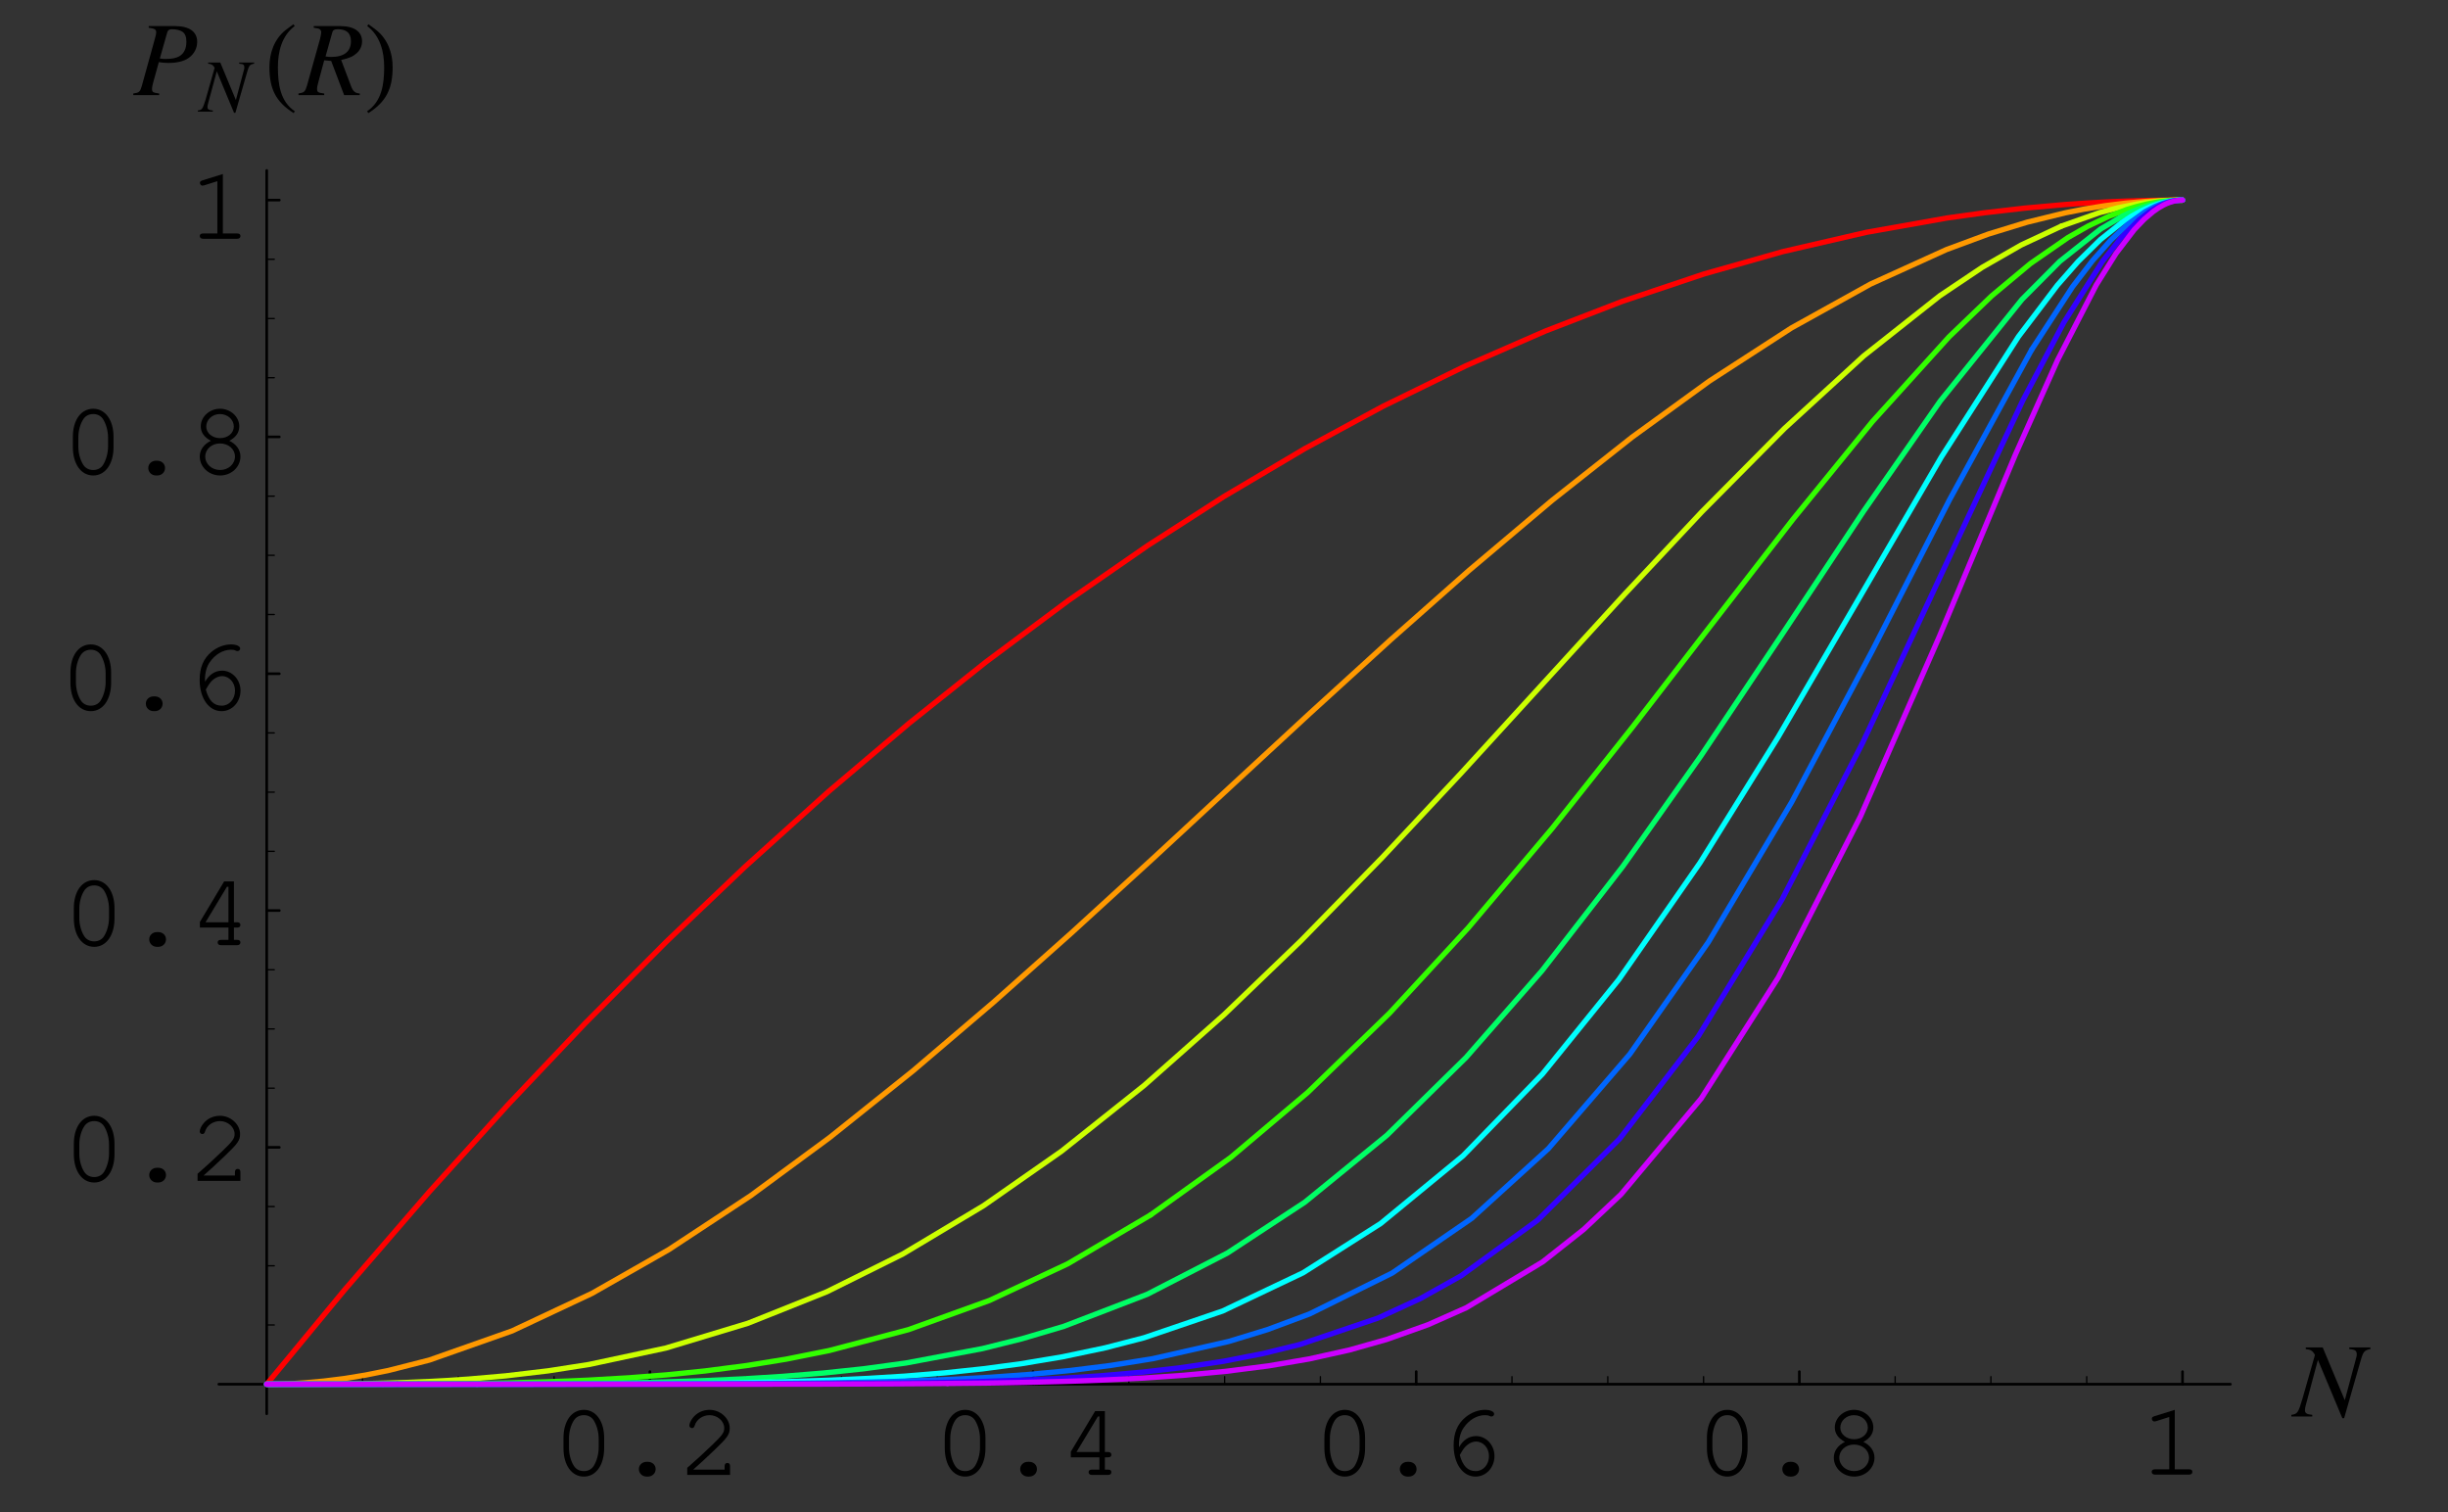 <?xml version="1.0" encoding="UTF-8"?>
<svg xmlns="http://www.w3.org/2000/svg" xmlns:xlink="http://www.w3.org/1999/xlink" width="230.38" height="142.31" viewBox="0 0 230.38 142.31">
<rect x="0" y="0" width="230.38" height="142.31" fill="#333333" stroke="none"/>
<defs>
<g>
<g id="glyph-0-0">
</g>
<g id="glyph-0-1">
<path d="M 4.906 -3.484 C 4.906 -5.062 4.125 -6.125 3 -6.125 C 1.844 -6.125 1.078 -5.062 1.078 -3.484 L 1.078 -2.516 C 1.078 -0.922 1.844 0.156 3 0.156 C 4.125 0.156 4.906 -0.922 4.906 -2.516 Z M 1.594 -3.422 C 1.594 -4.047 1.766 -4.688 2.062 -5.141 C 2.266 -5.453 2.594 -5.625 3 -5.625 C 3.391 -5.625 3.719 -5.453 3.922 -5.141 C 4.203 -4.688 4.391 -4.047 4.391 -3.422 L 4.391 -2.562 C 4.391 -1.953 4.203 -1.297 3.922 -0.844 C 3.719 -0.531 3.391 -0.359 3 -0.359 C 2.594 -0.359 2.266 -0.531 2.062 -0.844 C 1.766 -1.297 1.594 -1.953 1.594 -2.562 Z M 1.594 -3.422 "/>
</g>
<g id="glyph-0-2">
<path d="M 2.938 -1.234 C 2.516 -1.234 2.203 -0.938 2.203 -0.547 C 2.203 -0.156 2.516 0.156 2.938 0.156 L 3.047 0.156 C 3.469 0.156 3.781 -0.156 3.781 -0.547 C 3.781 -0.938 3.469 -1.234 3.047 -1.234 Z M 2.938 -1.234 "/>
</g>
<g id="glyph-0-3">
<path d="M 1.344 -0.5 C 1.875 -0.969 2.5 -1.531 3.328 -2.328 C 4.578 -3.516 4.781 -3.812 4.781 -4.406 C 4.781 -5.328 3.891 -6.125 2.891 -6.125 C 2.266 -6.125 1.688 -5.859 1.312 -5.375 C 1.109 -5.125 0.984 -4.828 0.984 -4.641 C 0.984 -4.516 1.094 -4.406 1.234 -4.406 C 1.359 -4.406 1.438 -4.484 1.484 -4.641 C 1.656 -5.219 2.234 -5.625 2.891 -5.625 C 3.625 -5.625 4.266 -5.062 4.266 -4.406 C 4.266 -3.984 4.078 -3.734 3.156 -2.844 C 2.328 -2.047 1.578 -1.359 0.875 -0.75 L 0.781 -0.672 L 0.781 0 L 4.812 0 L 4.812 -0.812 C 4.812 -1.016 4.734 -1.125 4.562 -1.125 C 4.391 -1.125 4.297 -1.016 4.297 -0.812 L 4.297 -0.5 Z M 1.344 -0.5 "/>
</g>
<g id="glyph-0-4">
<path d="M 3.688 -1.656 L 3.688 -0.5 L 2.984 -0.5 C 2.781 -0.5 2.672 -0.422 2.672 -0.266 C 2.672 -0.094 2.781 0 2.984 0 L 4.5 0 C 4.703 0 4.812 -0.094 4.812 -0.266 C 4.812 -0.422 4.703 -0.5 4.5 -0.5 L 4.203 -0.5 L 4.203 -1.656 L 4.5 -1.656 C 4.703 -1.656 4.812 -1.734 4.812 -1.906 C 4.812 -2.062 4.703 -2.156 4.5 -2.156 L 4.203 -2.156 L 4.203 -6 L 3.281 -6 L 1 -2.188 L 1 -1.656 Z M 3.688 -2.156 L 1.531 -2.156 L 3.547 -5.5 L 3.688 -5.5 Z M 3.688 -2.156 "/>
</g>
<g id="glyph-0-5">
<path d="M 1.812 -2.609 C 1.797 -2.703 1.797 -2.797 1.797 -2.844 C 1.797 -3.438 1.953 -4.047 2.25 -4.453 C 2.734 -5.172 3.5 -5.625 4.234 -5.625 C 4.422 -5.625 4.562 -5.609 4.672 -5.547 C 4.766 -5.5 4.812 -5.5 4.859 -5.5 C 5 -5.5 5.109 -5.609 5.109 -5.734 C 5.109 -5.969 4.734 -6.125 4.25 -6.125 C 3.609 -6.125 2.953 -5.875 2.406 -5.422 C 1.656 -4.797 1.297 -3.953 1.297 -2.781 C 1.297 -1.062 2.156 0.156 3.359 0.156 C 4.359 0.156 5.141 -0.703 5.141 -1.781 C 5.141 -2.812 4.359 -3.656 3.406 -3.656 C 2.75 -3.656 2.172 -3.281 1.812 -2.609 Z M 1.875 -1.875 C 2.109 -2.281 2.219 -2.453 2.359 -2.609 C 2.672 -2.953 3.062 -3.141 3.406 -3.141 C 4.078 -3.141 4.625 -2.531 4.625 -1.781 C 4.625 -0.969 4.078 -0.359 3.375 -0.359 C 2.625 -0.359 2.156 -0.844 1.875 -1.875 Z M 1.875 -1.875 "/>
</g>
<g id="glyph-0-6">
<path d="M 3.859 -3.109 C 4.484 -3.438 4.797 -3.891 4.797 -4.469 C 4.797 -5.375 3.969 -6.125 2.984 -6.125 C 2 -6.125 1.172 -5.375 1.172 -4.469 C 1.172 -3.891 1.5 -3.438 2.125 -3.109 C 1.453 -2.781 1.078 -2.25 1.078 -1.625 C 1.078 -0.641 1.938 0.156 3 0.156 C 4.047 0.156 4.906 -0.641 4.906 -1.625 C 4.906 -2.25 4.516 -2.797 3.859 -3.109 Z M 2.969 -5.625 C 3.703 -5.625 4.281 -5.109 4.281 -4.453 C 4.281 -3.828 3.719 -3.359 2.984 -3.359 C 2.266 -3.359 1.688 -3.828 1.688 -4.453 C 1.688 -5.094 2.266 -5.625 2.969 -5.625 Z M 2.969 -2.859 C 3.781 -2.859 4.391 -2.328 4.391 -1.625 C 4.391 -0.922 3.766 -0.359 3 -0.359 C 2.203 -0.359 1.594 -0.922 1.594 -1.625 C 1.594 -2.312 2.203 -2.859 2.969 -2.859 Z M 2.969 -2.859 "/>
</g>
<g id="glyph-0-7">
<path d="M 3.25 -6.094 L 1.344 -5.5 C 1.156 -5.438 1.094 -5.391 1.094 -5.25 C 1.094 -5.109 1.219 -5 1.328 -5 C 1.359 -5 1.453 -5.016 1.5 -5.031 L 2.734 -5.422 L 2.734 -0.5 L 1.406 -0.5 C 1.188 -0.5 1.078 -0.422 1.078 -0.266 C 1.078 -0.094 1.188 0 1.406 0 L 4.594 0 C 4.797 0 4.906 -0.094 4.906 -0.266 C 4.906 -0.422 4.797 -0.5 4.594 -0.5 L 3.25 -0.5 Z M 3.25 -6.094 "/>
</g>
<g id="glyph-1-0">
</g>
<g id="glyph-1-1">
<path d="M 7.234 -6.5 L 5.25 -6.5 L 5.25 -6.344 C 5.828 -6.297 5.953 -6.188 5.953 -5.828 C 5.953 -5.719 5.938 -5.609 5.859 -5.391 C 5.859 -5.359 5.844 -5.328 5.844 -5.312 L 4.828 -1.531 L 2.75 -6.5 L 1.156 -6.5 L 1.156 -6.344 C 1.625 -6.297 1.828 -6.172 2.016 -5.781 L 0.828 -1.625 C 0.453 -0.359 0.375 -0.234 -0.203 -0.156 L -0.203 0 L 1.766 0 L 1.766 -0.156 C 1.25 -0.203 1.078 -0.312 1.078 -0.594 C 1.078 -0.719 1.109 -0.922 1.172 -1.125 L 2.297 -5.328 L 4.594 0.156 L 4.766 0.156 L 6.203 -4.859 C 6.562 -6.156 6.609 -6.203 7.234 -6.344 Z M 7.234 -6.5 "/>
</g>
<g id="glyph-1-2">
<path d="M 1.453 -6.344 C 2.016 -6.266 2.156 -6.188 2.156 -5.922 C 2.156 -5.766 2.125 -5.594 1.984 -5.125 L 0.812 -0.891 C 0.641 -0.297 0.562 -0.234 0 -0.156 L 0 0 L 2.438 0 L 2.438 -0.156 C 1.812 -0.25 1.766 -0.281 1.766 -0.625 C 1.766 -0.734 1.781 -0.812 1.875 -1.188 L 2.406 -3.109 C 2.672 -3.062 2.906 -3.031 3.328 -3.031 C 4.141 -3.031 4.812 -3.203 5.234 -3.516 C 5.734 -3.875 6.016 -4.422 6.016 -5.016 C 6.016 -5.969 5.281 -6.5 3.922 -6.5 L 1.453 -6.5 Z M 3.203 -5.922 C 3.266 -6.125 3.391 -6.203 3.656 -6.203 C 4.047 -6.203 4.422 -6.109 4.625 -5.969 C 4.891 -5.781 5 -5.484 5 -5.016 C 5 -4.375 4.766 -3.906 4.328 -3.656 C 4.016 -3.484 3.641 -3.406 3.016 -3.406 C 2.844 -3.406 2.781 -3.406 2.5 -3.453 Z M 3.203 -5.922 "/>
</g>
<g id="glyph-1-3">
<path d="M 5.641 -0.156 C 5.203 -0.188 5 -0.359 4.812 -0.875 L 3.891 -3.312 C 4.656 -3.484 4.984 -3.625 5.344 -3.938 C 5.672 -4.234 5.859 -4.625 5.859 -5.062 C 5.859 -5.984 5.109 -6.5 3.781 -6.5 L 1.312 -6.5 L 1.312 -6.344 C 1.734 -6.281 1.781 -6.266 1.875 -6.203 C 1.953 -6.156 2.016 -6.031 2.016 -5.922 C 2.016 -5.797 1.969 -5.562 1.906 -5.297 L 0.672 -0.891 C 0.5 -0.312 0.422 -0.25 -0.125 -0.156 L -0.125 0 L 2.297 0 L 2.297 -0.156 C 1.688 -0.234 1.625 -0.281 1.625 -0.625 C 1.625 -0.734 1.641 -0.828 1.734 -1.188 L 2.297 -3.281 L 2.953 -3.219 L 4.172 0 L 5.641 0 Z M 3.062 -5.922 C 3.125 -6.125 3.25 -6.203 3.578 -6.203 C 4.406 -6.203 4.812 -5.828 4.812 -5.078 C 4.812 -4.094 4.172 -3.594 2.922 -3.594 C 2.75 -3.594 2.672 -3.609 2.422 -3.641 Z M 3.062 -5.922 "/>
</g>
<g id="glyph-2-0">
</g>
<g id="glyph-2-1">
<path d="M 5.156 -4.625 L 3.75 -4.625 L 3.75 -4.516 C 4.156 -4.484 4.234 -4.406 4.234 -4.156 C 4.234 -4.078 4.234 -4 4.172 -3.844 C 4.172 -3.828 4.156 -3.797 4.156 -3.781 L 3.438 -1.094 L 1.969 -4.625 L 0.828 -4.625 L 0.828 -4.516 C 1.156 -4.484 1.297 -4.391 1.438 -4.125 L 0.594 -1.156 C 0.312 -0.25 0.266 -0.172 -0.141 -0.109 L -0.141 0 L 1.266 0 L 1.266 -0.109 C 0.891 -0.141 0.766 -0.219 0.766 -0.422 C 0.766 -0.516 0.781 -0.656 0.828 -0.797 L 1.641 -3.797 L 3.266 0.109 L 3.391 0.109 L 4.422 -3.469 C 4.688 -4.391 4.703 -4.422 5.156 -4.516 Z M 5.156 -4.625 "/>
</g>
<g id="glyph-3-0">
</g>
<g id="glyph-3-1">
<path d="M 2.891 1.516 C 1.5 0.594 1.297 -1.094 1.297 -2.641 C 1.297 -4.094 1.656 -5.578 2.875 -6.5 L 2.766 -6.672 C 2.516 -6.484 2.234 -6.297 1.984 -6.094 C 0.953 -5.25 0.5 -3.969 0.5 -2.641 C 0.5 -0.641 1.062 0.609 2.781 1.688 Z M 2.891 1.516 "/>
</g>
<g id="glyph-3-2">
<path d="M 2.703 -2.641 C 2.703 -3.969 2.25 -5.234 1.203 -6.094 C 0.953 -6.297 0.688 -6.484 0.422 -6.672 L 0.312 -6.5 C 1.531 -5.578 1.906 -4.094 1.906 -2.641 C 1.906 -1.078 1.703 0.578 0.297 1.516 L 0.422 1.688 C 2.125 0.609 2.703 -0.641 2.703 -2.641 Z M 2.703 -2.641 "/>
</g>
</g>
</defs>
<path fill="none" stroke-width="2.5" stroke-linecap="round" stroke-linejoin="round" stroke="rgb(0%, 0%, 0%)" stroke-opacity="1" stroke-miterlimit="10" d="M 609.138 113.657 L 609.138 125.511 " transform="matrix(0.1, 0, 0, -0.1, 0.247, 141.623)"/>
<g fill="rgb(0%, 0%, 0%)" fill-opacity="1">
<use xlink:href="#glyph-0-1" x="51.951" y="138.794"/>
<use xlink:href="#glyph-0-2" x="57.922" y="138.794"/>
<use xlink:href="#glyph-0-3" x="63.893" y="138.794"/>
</g>
<path fill="none" stroke-width="2.5" stroke-linecap="round" stroke-linejoin="round" stroke="rgb(0%, 0%, 0%)" stroke-opacity="1" stroke-miterlimit="10" d="M 969.706 113.657 L 969.706 125.511 " transform="matrix(0.1, 0, 0, -0.1, 0.247, 141.623)"/>
<g fill="rgb(0%, 0%, 0%)" fill-opacity="1">
<use xlink:href="#glyph-0-1" x="87.835" y="138.794"/>
<use xlink:href="#glyph-0-2" x="93.806" y="138.794"/>
<use xlink:href="#glyph-0-4" x="99.777" y="138.794"/>
</g>
<path fill="none" stroke-width="2.5" stroke-linecap="round" stroke-linejoin="round" stroke="rgb(0%, 0%, 0%)" stroke-opacity="1" stroke-miterlimit="10" d="M 1330.313 113.657 L 1330.313 125.511 " transform="matrix(0.1, 0, 0, -0.1, 0.247, 141.623)"/>
<g fill="rgb(0%, 0%, 0%)" fill-opacity="1">
<use xlink:href="#glyph-0-1" x="123.561" y="138.794"/>
<use xlink:href="#glyph-0-2" x="129.532" y="138.794"/>
<use xlink:href="#glyph-0-5" x="135.504" y="138.794"/>
</g>
<path fill="none" stroke-width="2.5" stroke-linecap="round" stroke-linejoin="round" stroke="rgb(0%, 0%, 0%)" stroke-opacity="1" stroke-miterlimit="10" d="M 1690.881 113.657 L 1690.881 125.511 " transform="matrix(0.1, 0, 0, -0.1, 0.247, 141.623)"/>
<g fill="rgb(0%, 0%, 0%)" fill-opacity="1">
<use xlink:href="#glyph-0-1" x="159.559" y="138.794"/>
<use xlink:href="#glyph-0-2" x="165.53" y="138.794"/>
<use xlink:href="#glyph-0-6" x="171.501" y="138.794"/>
</g>
<path fill="none" stroke-width="2.5" stroke-linecap="round" stroke-linejoin="round" stroke="rgb(0%, 0%, 0%)" stroke-opacity="1" stroke-miterlimit="10" d="M 2051.488 113.657 L 2051.488 125.511 " transform="matrix(0.1, 0, 0, -0.1, 0.247, 141.623)"/>
<g fill="rgb(0%, 0%, 0%)" fill-opacity="1">
<use xlink:href="#glyph-0-7" x="201.416" y="138.764"/>
</g>
<path fill="none" stroke-width="1.25" stroke-linecap="round" stroke-linejoin="round" stroke="rgb(0%, 0%, 0%)" stroke-opacity="1" stroke-miterlimit="10" d="M 338.692 113.657 L 338.692 120.761 " transform="matrix(0.1, 0, 0, -0.1, 0.247, 141.623)"/>
<path fill="none" stroke-width="1.25" stroke-linecap="round" stroke-linejoin="round" stroke="rgb(0%, 0%, 0%)" stroke-opacity="1" stroke-miterlimit="10" d="M 428.815 113.657 L 428.815 120.761 " transform="matrix(0.1, 0, 0, -0.1, 0.247, 141.623)"/>
<path fill="none" stroke-width="1.25" stroke-linecap="round" stroke-linejoin="round" stroke="rgb(0%, 0%, 0%)" stroke-opacity="1" stroke-miterlimit="10" d="M 518.976 113.657 L 518.976 120.761 " transform="matrix(0.1, 0, 0, -0.1, 0.247, 141.623)"/>
<path fill="none" stroke-width="1.25" stroke-linecap="round" stroke-linejoin="round" stroke="rgb(0%, 0%, 0%)" stroke-opacity="1" stroke-miterlimit="10" d="M 699.26 113.657 L 699.26 120.761 " transform="matrix(0.1, 0, 0, -0.1, 0.247, 141.623)"/>
<path fill="none" stroke-width="1.25" stroke-linecap="round" stroke-linejoin="round" stroke="rgb(0%, 0%, 0%)" stroke-opacity="1" stroke-miterlimit="10" d="M 789.422 113.657 L 789.422 120.761 " transform="matrix(0.1, 0, 0, -0.1, 0.247, 141.623)"/>
<path fill="none" stroke-width="1.25" stroke-linecap="round" stroke-linejoin="round" stroke="rgb(0%, 0%, 0%)" stroke-opacity="1" stroke-miterlimit="10" d="M 879.544 113.657 L 879.544 120.761 " transform="matrix(0.1, 0, 0, -0.1, 0.247, 141.623)"/>
<path fill="none" stroke-width="1.25" stroke-linecap="round" stroke-linejoin="round" stroke="rgb(0%, 0%, 0%)" stroke-opacity="1" stroke-miterlimit="10" d="M 1059.868 113.657 L 1059.868 120.761 " transform="matrix(0.1, 0, 0, -0.1, 0.247, 141.623)"/>
<path fill="none" stroke-width="1.25" stroke-linecap="round" stroke-linejoin="round" stroke="rgb(0%, 0%, 0%)" stroke-opacity="1" stroke-miterlimit="10" d="M 1150.029 113.657 L 1150.029 120.761 " transform="matrix(0.1, 0, 0, -0.1, 0.247, 141.623)"/>
<path fill="none" stroke-width="1.25" stroke-linecap="round" stroke-linejoin="round" stroke="rgb(0%, 0%, 0%)" stroke-opacity="1" stroke-miterlimit="10" d="M 1240.151 113.657 L 1240.151 120.761 " transform="matrix(0.1, 0, 0, -0.1, 0.247, 141.623)"/>
<path fill="none" stroke-width="1.25" stroke-linecap="round" stroke-linejoin="round" stroke="rgb(0%, 0%, 0%)" stroke-opacity="1" stroke-miterlimit="10" d="M 1420.435 113.657 L 1420.435 120.761 " transform="matrix(0.1, 0, 0, -0.1, 0.247, 141.623)"/>
<path fill="none" stroke-width="1.25" stroke-linecap="round" stroke-linejoin="round" stroke="rgb(0%, 0%, 0%)" stroke-opacity="1" stroke-miterlimit="10" d="M 1510.597 113.657 L 1510.597 120.761 " transform="matrix(0.1, 0, 0, -0.1, 0.247, 141.623)"/>
<path fill="none" stroke-width="1.25" stroke-linecap="round" stroke-linejoin="round" stroke="rgb(0%, 0%, 0%)" stroke-opacity="1" stroke-miterlimit="10" d="M 1600.759 113.657 L 1600.759 120.761 " transform="matrix(0.1, 0, 0, -0.1, 0.247, 141.623)"/>
<path fill="none" stroke-width="1.25" stroke-linecap="round" stroke-linejoin="round" stroke="rgb(0%, 0%, 0%)" stroke-opacity="1" stroke-miterlimit="10" d="M 1781.043 113.657 L 1781.043 120.761 " transform="matrix(0.1, 0, 0, -0.1, 0.247, 141.623)"/>
<path fill="none" stroke-width="1.25" stroke-linecap="round" stroke-linejoin="round" stroke="rgb(0%, 0%, 0%)" stroke-opacity="1" stroke-miterlimit="10" d="M 1871.165 113.657 L 1871.165 120.761 " transform="matrix(0.1, 0, 0, -0.1, 0.247, 141.623)"/>
<path fill="none" stroke-width="1.25" stroke-linecap="round" stroke-linejoin="round" stroke="rgb(0%, 0%, 0%)" stroke-opacity="1" stroke-miterlimit="10" d="M 1961.327 113.657 L 1961.327 120.761 " transform="matrix(0.1, 0, 0, -0.1, 0.247, 141.623)"/>
<path fill="none" stroke-width="2.5" stroke-linecap="round" stroke-linejoin="round" stroke="rgb(0%, 0%, 0%)" stroke-opacity="1" stroke-miterlimit="10" d="M 203.47 113.657 L 2096.549 113.657 " transform="matrix(0.1, 0, 0, -0.1, 0.247, 141.623)"/>
<g fill="rgb(0%, 0%, 0%)" fill-opacity="1">
<use xlink:href="#glyph-1-1" x="215.84" y="133.296"/>
</g>
<path fill="none" stroke-width="2.5" stroke-linecap="round" stroke-linejoin="round" stroke="rgb(0%, 0%, 0%)" stroke-opacity="1" stroke-miterlimit="10" d="M 248.531 336.529 L 260.385 336.529 " transform="matrix(0.1, 0, 0, -0.1, 0.247, 141.623)"/>
<g fill="rgb(0%, 0%, 0%)" fill-opacity="1">
<use xlink:href="#glyph-0-1" x="5.87" y="111.122"/>
<use xlink:href="#glyph-0-2" x="11.841" y="111.122"/>
<use xlink:href="#glyph-0-3" x="17.812" y="111.122"/>
</g>
<path fill="none" stroke-width="2.5" stroke-linecap="round" stroke-linejoin="round" stroke="rgb(0%, 0%, 0%)" stroke-opacity="1" stroke-miterlimit="10" d="M 248.531 559.401 L 260.385 559.401 " transform="matrix(0.1, 0, 0, -0.1, 0.247, 141.623)"/>
<g fill="rgb(0%, 0%, 0%)" fill-opacity="1">
<use xlink:href="#glyph-0-1" x="5.87" y="88.944"/>
<use xlink:href="#glyph-0-2" x="11.841" y="88.944"/>
<use xlink:href="#glyph-0-4" x="17.812" y="88.944"/>
</g>
<path fill="none" stroke-width="2.5" stroke-linecap="round" stroke-linejoin="round" stroke="rgb(0%, 0%, 0%)" stroke-opacity="1" stroke-miterlimit="10" d="M 248.531 782.234 L 260.385 782.234 " transform="matrix(0.1, 0, 0, -0.1, 0.247, 141.623)"/>
<g fill="rgb(0%, 0%, 0%)" fill-opacity="1">
<use xlink:href="#glyph-0-1" x="5.551" y="66.766"/>
<use xlink:href="#glyph-0-2" x="11.522" y="66.766"/>
<use xlink:href="#glyph-0-5" x="17.493" y="66.766"/>
</g>
<path fill="none" stroke-width="2.5" stroke-linecap="round" stroke-linejoin="round" stroke="rgb(0%, 0%, 0%)" stroke-opacity="1" stroke-miterlimit="10" d="M 248.531 1005.107 L 260.385 1005.107 " transform="matrix(0.1, 0, 0, -0.1, 0.247, 141.623)"/>
<g fill="rgb(0%, 0%, 0%)" fill-opacity="1">
<use xlink:href="#glyph-0-1" x="5.779" y="44.588"/>
<use xlink:href="#glyph-0-2" x="11.751" y="44.588"/>
<use xlink:href="#glyph-0-6" x="17.722" y="44.588"/>
</g>
<path fill="none" stroke-width="2.5" stroke-linecap="round" stroke-linejoin="round" stroke="rgb(0%, 0%, 0%)" stroke-opacity="1" stroke-miterlimit="10" d="M 248.531 1227.94 L 260.385 1227.94 " transform="matrix(0.1, 0, 0, -0.1, 0.247, 141.623)"/>
<g fill="rgb(0%, 0%, 0%)" fill-opacity="1">
<use xlink:href="#glyph-0-7" x="17.722" y="22.47"/>
</g>
<path fill="none" stroke-width="1.25" stroke-linecap="round" stroke-linejoin="round" stroke="rgb(0%, 0%, 0%)" stroke-opacity="1" stroke-miterlimit="10" d="M 248.531 169.394 L 255.635 169.394 " transform="matrix(0.1, 0, 0, -0.1, 0.247, 141.623)"/>
<path fill="none" stroke-width="1.25" stroke-linecap="round" stroke-linejoin="round" stroke="rgb(0%, 0%, 0%)" stroke-opacity="1" stroke-miterlimit="10" d="M 248.531 225.093 L 255.635 225.093 " transform="matrix(0.1, 0, 0, -0.1, 0.247, 141.623)"/>
<path fill="none" stroke-width="1.25" stroke-linecap="round" stroke-linejoin="round" stroke="rgb(0%, 0%, 0%)" stroke-opacity="1" stroke-miterlimit="10" d="M 248.531 280.831 L 255.635 280.831 " transform="matrix(0.1, 0, 0, -0.1, 0.247, 141.623)"/>
<path fill="none" stroke-width="1.25" stroke-linecap="round" stroke-linejoin="round" stroke="rgb(0%, 0%, 0%)" stroke-opacity="1" stroke-miterlimit="10" d="M 248.531 392.227 L 255.635 392.227 " transform="matrix(0.1, 0, 0, -0.1, 0.247, 141.623)"/>
<path fill="none" stroke-width="1.25" stroke-linecap="round" stroke-linejoin="round" stroke="rgb(0%, 0%, 0%)" stroke-opacity="1" stroke-miterlimit="10" d="M 248.531 447.965 L 255.635 447.965 " transform="matrix(0.1, 0, 0, -0.1, 0.247, 141.623)"/>
<path fill="none" stroke-width="1.25" stroke-linecap="round" stroke-linejoin="round" stroke="rgb(0%, 0%, 0%)" stroke-opacity="1" stroke-miterlimit="10" d="M 248.531 503.664 L 255.635 503.664 " transform="matrix(0.1, 0, 0, -0.1, 0.247, 141.623)"/>
<path fill="none" stroke-width="1.25" stroke-linecap="round" stroke-linejoin="round" stroke="rgb(0%, 0%, 0%)" stroke-opacity="1" stroke-miterlimit="10" d="M 248.531 615.1 L 255.635 615.1 " transform="matrix(0.1, 0, 0, -0.1, 0.247, 141.623)"/>
<path fill="none" stroke-width="1.25" stroke-linecap="round" stroke-linejoin="round" stroke="rgb(0%, 0%, 0%)" stroke-opacity="1" stroke-miterlimit="10" d="M 248.531 670.798 L 255.635 670.798 " transform="matrix(0.1, 0, 0, -0.1, 0.247, 141.623)"/>
<path fill="none" stroke-width="1.25" stroke-linecap="round" stroke-linejoin="round" stroke="rgb(0%, 0%, 0%)" stroke-opacity="1" stroke-miterlimit="10" d="M 248.531 726.536 L 255.635 726.536 " transform="matrix(0.1, 0, 0, -0.1, 0.247, 141.623)"/>
<path fill="none" stroke-width="1.25" stroke-linecap="round" stroke-linejoin="round" stroke="rgb(0%, 0%, 0%)" stroke-opacity="1" stroke-miterlimit="10" d="M 248.531 837.972 L 255.635 837.972 " transform="matrix(0.1, 0, 0, -0.1, 0.247, 141.623)"/>
<path fill="none" stroke-width="1.25" stroke-linecap="round" stroke-linejoin="round" stroke="rgb(0%, 0%, 0%)" stroke-opacity="1" stroke-miterlimit="10" d="M 248.531 893.67 L 255.635 893.67 " transform="matrix(0.1, 0, 0, -0.1, 0.247, 141.623)"/>
<path fill="none" stroke-width="1.25" stroke-linecap="round" stroke-linejoin="round" stroke="rgb(0%, 0%, 0%)" stroke-opacity="1" stroke-miterlimit="10" d="M 248.531 949.369 L 255.635 949.369 " transform="matrix(0.1, 0, 0, -0.1, 0.247, 141.623)"/>
<path fill="none" stroke-width="1.25" stroke-linecap="round" stroke-linejoin="round" stroke="rgb(0%, 0%, 0%)" stroke-opacity="1" stroke-miterlimit="10" d="M 248.531 1060.805 L 255.635 1060.805 " transform="matrix(0.1, 0, 0, -0.1, 0.247, 141.623)"/>
<path fill="none" stroke-width="1.25" stroke-linecap="round" stroke-linejoin="round" stroke="rgb(0%, 0%, 0%)" stroke-opacity="1" stroke-miterlimit="10" d="M 248.531 1116.503 L 255.635 1116.503 " transform="matrix(0.1, 0, 0, -0.1, 0.247, 141.623)"/>
<path fill="none" stroke-width="1.25" stroke-linecap="round" stroke-linejoin="round" stroke="rgb(0%, 0%, 0%)" stroke-opacity="1" stroke-miterlimit="10" d="M 248.531 1172.241 L 255.635 1172.241 " transform="matrix(0.1, 0, 0, -0.1, 0.247, 141.623)"/>
<path fill="none" stroke-width="2.5" stroke-linecap="round" stroke-linejoin="round" stroke="rgb(0%, 0%, 0%)" stroke-opacity="1" stroke-miterlimit="10" d="M 248.531 85.827 L 248.531 1255.808 " transform="matrix(0.1, 0, 0, -0.1, 0.247, 141.623)"/>
<g fill="rgb(0%, 0%, 0%)" fill-opacity="1">
<use xlink:href="#glyph-1-2" x="12.541" y="8.954"/>
</g>
<g fill="rgb(0%, 0%, 0%)" fill-opacity="1">
<use xlink:href="#glyph-2-1" x="18.761" y="10.508"/>
</g>
<g fill="rgb(0%, 0%, 0%)" fill-opacity="1">
<use xlink:href="#glyph-3-1" x="24.856" y="8.954"/>
</g>
<g fill="rgb(0%, 0%, 0%)" fill-opacity="1">
<use xlink:href="#glyph-1-3" x="28.215" y="8.954"/>
</g>
<g fill="rgb(0%, 0%, 0%)" fill-opacity="1">
<use xlink:href="#glyph-3-2" x="34.248" y="8.954"/>
</g>
<path fill="none" stroke-width="5" stroke-linecap="round" stroke-linejoin="round" stroke="rgb(100%, 0%, 0%)" stroke-opacity="1" stroke-miterlimit="10" d="M 248.531 113.657 L 321.657 202.248 L 401.456 294.647 L 476.349 377.469 L 548.415 453.5 L 625.074 530.512 L 698.907 600.812 L 777.372 671.465 L 852.971 735.525 L 925.665 793.5 L 1003.031 851.161 L 1077.531 902.777 L 1149.166 948.859 L 1225.432 994.038 L 1298.833 1033.76 L 1376.866 1071.953 L 1452.033 1104.767 L 1524.335 1132.675 L 1601.269 1158.464 L 1675.377 1179.463 L 1754.077 1197.637 L 1829.911 1211.101 L 1864.728 1215.968 L 1902.92 1220.364 L 1940.641 1223.74 L 1961.287 1225.153 L 1980.521 1226.212 L 1989.666 1226.644 L 1999.597 1227.037 L 2008.35 1227.312 L 2017.653 1227.547 L 2026.014 1227.704 L 2030.763 1227.783 L 2035.199 1227.861 L 2039.281 1227.9 L 2043.049 1227.94 L 2051.488 1227.94 " transform="matrix(0.1, 0, 0, -0.1, 0.247, 141.623)"/>
<path fill="none" stroke-width="5" stroke-linecap="round" stroke-linejoin="round" stroke="rgb(100%, 59.959%, 0%)" stroke-opacity="1" stroke-miterlimit="10" d="M 248.531 113.657 L 252.77 113.657 L 255.125 113.696 L 257.323 113.735 L 261.248 113.814 L 265.527 113.971 L 270.237 114.167 L 275.222 114.402 L 284.132 114.952 L 301.992 116.561 L 321.657 118.995 L 341.519 122.253 L 362.872 126.531 L 401.456 136.344 L 479.489 163.821 L 554.656 199.147 L 626.958 240.323 L 703.892 290.997 L 777.96 345.518 L 856.7 408.478 L 932.534 473.126 L 1005.504 538.009 L 1083.144 608.937 L 1157.919 678.138 L 1229.789 744.552 L 1306.33 814.264 L 1379.967 879.383 L 1458.274 945.444 L 1533.716 1005.028 L 1606.254 1057.665 L 1683.462 1107.633 L 1757.806 1148.886 L 1829.283 1181.348 L 1868.967 1196.028 L 1905.353 1207.175 L 1941.033 1215.928 L 1959.207 1219.5 L 1978.597 1222.641 L 1998.184 1225.074 L 2015.965 1226.644 L 2024.561 1227.194 L 2029.075 1227.429 L 2033.864 1227.626 L 2038.064 1227.743 L 2040.262 1227.822 L 2042.657 1227.861 L 2044.855 1227.9 L 2046.856 1227.94 L 2048.858 1227.94 " transform="matrix(0.1, 0, 0, -0.1, 0.247, 141.623)"/>
<path fill="none" stroke-width="5" stroke-linecap="round" stroke-linejoin="round" stroke="rgb(100%, 59.959%, 0%)" stroke-opacity="1" stroke-miterlimit="10" d="M 2048.858 1227.94 L 2051.488 1227.94 " transform="matrix(0.1, 0, 0, -0.1, 0.247, 141.623)"/>
<path fill="none" stroke-width="5" stroke-linecap="round" stroke-linejoin="round" stroke="rgb(80.077%, 100%, 0%)" stroke-opacity="1" stroke-miterlimit="10" d="M 248.531 113.657 L 276.988 113.657 L 279.501 113.696 L 288.646 113.696 L 293.435 113.735 L 302.07 113.774 L 312.354 113.853 L 321.657 113.971 L 331.941 114.088 L 341.401 114.245 L 362.754 114.756 L 381.555 115.345 L 401.456 116.208 L 419.394 117.189 L 438.628 118.485 L 473.326 121.507 L 513.52 126.257 L 551.634 132.184 L 624.171 147.688 L 701.38 171.004 L 775.723 200.678 L 847.201 236.201 L 923.271 281.733 L 996.515 332.918 L 1074.391 394.897 L 1149.44 461.35 L 1221.585 530.708 L 1298.362 609.33 L 1372.273 688.383 L 1450.856 774.345 L 1526.533 857.166 L 1599.346 934.846 L 1676.829 1012.996 L 1751.407 1081.255 L 1823.121 1137.935 L 1863.001 1164.666 L 1899.505 1185.587 L 1937.618 1203.486 " transform="matrix(0.1, 0, 0, -0.1, 0.247, 141.623)"/>
<path fill="none" stroke-width="5" stroke-linecap="round" stroke-linejoin="round" stroke="rgb(80.077%, 100%, 0%)" stroke-opacity="1" stroke-miterlimit="10" d="M 1937.618 1203.486 L 1972.984 1216.007 L 1990.412 1220.639 L 2009.018 1224.368 L 2019.616 1225.898 L 2024.836 1226.526 L 2029.625 1226.998 L 2033.903 1227.312 L 2038.574 1227.626 L 2041.008 1227.704 L 2043.285 1227.822 L 2045.679 1227.861 L 2047.013 1227.9 L 2048.27 1227.94 L 2051.488 1227.94 " transform="matrix(0.1, 0, 0, -0.1, 0.247, 141.623)"/>
<path fill="none" stroke-width="5" stroke-linecap="round" stroke-linejoin="round" stroke="rgb(19.994%, 100%, 0%)" stroke-opacity="1" stroke-miterlimit="10" d="M 248.531 113.657 L 321.657 113.657 L 326.642 113.696 L 350.743 113.696 L 359.692 113.735 L 370.094 113.774 L 379.671 113.814 L 390.152 113.853 L 401.456 113.931 L 419.669 114.088 L 436.783 114.285 L 457.115 114.56 L 475.799 114.913 L 511.597 115.894 L 531.89 116.64 L 550.77 117.464 L 589.512 119.701 L 624.721 122.449 L 661.029 126.139 L 700.399 131.242 L 737.256 137.208 L 777.882 145.333 L 852.461 164.998 L 928.805 192.514 L 1002.324 226.938 L 1080.436 272.98 " transform="matrix(0.1, 0, 0, -0.1, 0.247, 141.623)"/>
<path fill="none" stroke-width="5" stroke-linecap="round" stroke-linejoin="round" stroke="rgb(19.994%, 100%, 0%)" stroke-opacity="1" stroke-miterlimit="10" d="M 1080.436 272.98 L 1155.721 327.03 L 1228.14 388.145 L 1305.153 462.763 L 1379.378 543.229 L 1458.157 636.61 L 1534.109 732.345 L 1607.196 827.217 L 1684.915 927.623 L 1759.768 1019.669 L 1831.756 1099.233 L 1871.872 1137.778 L 1908.376 1168.237 L 1943.703 1192.691 L 1962.347 1203.329 L 1982.13 1212.671 L 1999.283 1219.147 L 2008.35 1221.856 L 2018.163 1224.289 L 2027.152 1225.977 L 2031.077 1226.566 L 2035.356 1227.076 L 2039.438 1227.469 L 2043.206 1227.704 L 2045.286 1227.822 L 2047.21 1227.9 L 2049.408 1227.94 L 2051.488 1227.94 " transform="matrix(0.1, 0, 0, -0.1, 0.247, 141.623)"/>
<path fill="none" stroke-width="5" stroke-linecap="round" stroke-linejoin="round" stroke="rgb(0%, 100%, 39.989%)" stroke-opacity="1" stroke-miterlimit="10" d="M 248.531 113.657 L 380.103 113.657 L 391.172 113.696 L 421.357 113.696 L 430.503 113.735 L 440.159 113.735 L 458.489 113.774 L 475.328 113.853 L 493.227 113.931 L 512.421 114.049 L 530.516 114.206 L 547.081 114.363 " transform="matrix(0.1, 0, 0, -0.1, 0.247, 141.623)"/>
<path fill="none" stroke-width="5" stroke-linecap="round" stroke-linejoin="round" stroke="rgb(0%, 100%, 39.989%)" stroke-opacity="1" stroke-miterlimit="10" d="M 547.081 114.363 L 583.114 114.913 L 603.486 115.305 L 622.327 115.776 L 661.304 117.072 L 696.552 118.681 L 733.017 120.958 L 772.465 124.176 L 810.304 128.18 L 850.184 133.636 L 922.172 147.178 L 959.186 156.402 L 998.792 168.138 L 1077.217 198.284 L 1152.738 237.143 L 1225.393 284.873 L 1302.719 347.912 L 1377.141 421.038 L 1448.697 502.761 L 1524.885 601.126 L 1598.247 704.947 L 1676.201 821.643 L 1751.329 935.16 L 1823.552 1038.942 L 1900.447 1134.52 L 1936.009 1170.279 L 1974.476 1200.777 L 1995.083 1212.906 L 2004.15 1217.224 L 2014.12 1221.149 L 2023.502 1224.093 L 2032.294 1226.095 L 2037.122 1226.919 L 2041.557 1227.429 L 2043.991 1227.665 L 2045.286 1227.743 L 2046.621 1227.822 L 2047.838 1227.861 L 2049.133 1227.9 L 2051.488 1227.94 " transform="matrix(0.1, 0, 0, -0.1, 0.247, 141.623)"/>
<path fill="none" stroke-width="5" stroke-linecap="round" stroke-linejoin="round" stroke="rgb(0%, 100%, 100%)" stroke-opacity="1" stroke-miterlimit="10" d="M 248.531 113.657 L 446.557 113.657 " transform="matrix(0.1, 0, 0, -0.1, 0.247, 141.623)"/>
<path fill="none" stroke-width="5" stroke-linecap="round" stroke-linejoin="round" stroke="rgb(0%, 100%, 100%)" stroke-opacity="1" stroke-miterlimit="10" d="M 446.557 113.657 L 456.998 113.657 L 476.035 113.696 L 495.622 113.696 L 513.324 113.735 L 532.44 113.774 L 553.086 113.814 L 571.103 113.892 L 590.886 113.971 L 611.572 114.088 L 630.805 114.245 L 650.627 114.442 L 669.39 114.677 L 704.559 115.266 L 722.89 115.659 L 742.32 116.208 L 777.215 117.386 L 814.151 119.113 L 848.771 121.232 L 887.041 124.372 L 922.133 128.101 L 958.009 132.851 L 997.222 139.406 L 1037.533 147.884 L 1074.116 157.344 L 1148.145 182.544 L 1223.901 218.538 L 1296.831 264.855 L 1374.393 328.6 L 1449.089 405.534 L 1520.92 494.361 L 1597.383 604.305 L 1670.941 722.65 L 1749.209 856.931 L 1824.573 986.266 L 1897.071 1099.468 L 1933.733 1147.866 L 1953.201 1170.082 L 1974.201 1190.768 L 1994.18 1206.704 L 2002.934 1212.435 L 2012.511 1217.773 L 2020.989 1221.62 L 2030.057 1224.76 L 2035.042 1226.055 L 2039.595 1226.958 L 2041.793 1227.272 L 2044.187 1227.586 L 2046.425 1227.743 L 2048.505 1227.9 " transform="matrix(0.1, 0, 0, -0.1, 0.247, 141.623)"/>
<path fill="none" stroke-width="5" stroke-linecap="round" stroke-linejoin="round" stroke="rgb(0%, 100%, 100%)" stroke-opacity="1" stroke-miterlimit="10" d="M 2048.505 1227.9 L 2049.918 1227.94 L 2051.488 1227.94 " transform="matrix(0.1, 0, 0, -0.1, 0.247, 141.623)"/>
<path fill="none" stroke-width="5" stroke-linecap="round" stroke-linejoin="round" stroke="rgb(0%, 39.989%, 100%)" stroke-opacity="1" stroke-miterlimit="10" d="M 248.531 113.657 L 391.29 113.657 " transform="matrix(0.1, 0, 0, -0.1, 0.247, 141.623)"/>
<path fill="none" stroke-width="5" stroke-linecap="round" stroke-linejoin="round" stroke="rgb(0%, 39.989%, 100%)" stroke-opacity="1" stroke-miterlimit="10" d="M 391.29 113.657 L 529.81 113.657 L 539.78 113.696 L 568.748 113.696 L 585.862 113.735 L 606.273 113.735 L 624.917 113.774 L 643.523 113.853 L 660.793 113.892 L 679.752 113.971 L 700.006 114.088 L 719.475 114.245 L 740.475 114.442 L 758.688 114.638 L 778.667 114.913 L 816.349 115.659 L 836.995 116.169 L 856.229 116.797 L 894.696 118.328 L 929.826 120.212 L 965.898 122.842 L 1005.19 126.61 L 1042.597 131.281 L 1082.359 137.679 L 1153.719 153.851 L 1190.341 165.037 L 1229.789 179.718 L 1307.626 218.224 L 1382.557 269.762 L 1454.624 335.273 L 1531.361 424.296 L 1605.233 529.609 L 1683.737 661.574 L 1759.376 803.666 L 1832.109 945.758 L 1909.514 1087.143 " transform="matrix(0.1, 0, 0, -0.1, 0.247, 141.623)"/>
<path fill="none" stroke-width="5" stroke-linecap="round" stroke-linejoin="round" stroke="rgb(0%, 39.989%, 100%)" stroke-opacity="1" stroke-miterlimit="10" d="M 1909.514 1087.143 L 1947.981 1146.374 L 1966.822 1170.985 L 1984.053 1190.376 L 1999.597 1204.938 L 2016.515 1217.106 L 2025.817 1221.973 L 2030.331 1223.857 L 2034.453 1225.27 L 2038.692 1226.409 L 2042.696 1227.233 L 2044.894 1227.547 L 2046.896 1227.743 L 2049.133 1227.9 L 2051.488 1227.94 " transform="matrix(0.1, 0, 0, -0.1, 0.247, 141.623)"/>
<path fill="none" stroke-width="5" stroke-linecap="round" stroke-linejoin="round" stroke="rgb(19.994%, 0%, 100%)" stroke-opacity="1" stroke-miterlimit="10" d="M 248.531 113.657 L 371.507 113.657 " transform="matrix(0.1, 0, 0, -0.1, 0.247, 141.623)"/>
<path fill="none" stroke-width="5" stroke-linecap="round" stroke-linejoin="round" stroke="rgb(19.994%, 0%, 100%)" stroke-opacity="1" stroke-miterlimit="10" d="M 371.507 113.657 L 587.746 113.657 L 606.076 113.696 L 640.893 113.696 L 660.087 113.735 L 678.221 113.735 L 694.786 113.774 L 713.548 113.814 L 730.858 113.853 L 749.935 113.931 L 770.149 114.049 L 787.891 114.128 L 806.968 114.285 L 841.548 114.638 L 859.683 114.874 L 879.466 115.227 L 900.348 115.659 L 919.385 116.13 L 956.439 117.346 L 996.122 119.191 L 1032.391 121.507 L 1071.761 124.922 L 1109.325 129.24 " transform="matrix(0.1, 0, 0, -0.1, 0.247, 141.623)"/>
<path fill="none" stroke-width="5" stroke-linecap="round" stroke-linejoin="round" stroke="rgb(19.994%, 0%, 100%)" stroke-opacity="1" stroke-miterlimit="10" d="M 1109.325 129.24 L 1149.126 135.285 L 1186.141 142.507 L 1220.8 151.025 L 1294.241 175.871 L 1334.278 194.28 L 1372.313 215.555 L 1444.654 268.074 L 1521.627 344.458 L 1595.734 440.978 L 1674.513 569.685 L 1750.387 717.115 L 1823.435 873.534 L 1901.075 1039.177 L 1939.777 1112.735 L 1975.889 1169.965 L 1993.709 1192.495 L 2010.588 1209.413 L 2019.93 1216.596 L 2024.836 1219.775 L 2030.057 1222.601 L 2034.453 1224.525 L 2036.769 1225.388 L 2039.281 1226.173 L 2041.557 1226.762 L 2043.677 1227.194 L 2045.679 1227.547 L 2047.799 1227.783 L 2049.683 1227.9 L 2051.488 1227.94 " transform="matrix(0.1, 0, 0, -0.1, 0.247, 141.623)"/>
<path fill="none" stroke-width="5" stroke-linecap="round" stroke-linejoin="round" stroke="rgb(80.077%, 0%, 100%)" stroke-opacity="1" stroke-miterlimit="10" d="M 248.531 113.657 L 357.965 113.657 " transform="matrix(0.1, 0, 0, -0.1, 0.247, 141.623)"/>
<path fill="none" stroke-width="5" stroke-linecap="round" stroke-linejoin="round" stroke="rgb(80.077%, 0%, 100%)" stroke-opacity="1" stroke-miterlimit="10" d="M 357.965 113.657 L 666.603 113.657 L 684.58 113.696 L 720.064 113.696 L 739.611 113.735 L 756.333 113.735 L 774.663 113.774 L 794.054 113.853 L 811.717 113.892 L 832.089 113.971 L 851.361 114.088 L 869.731 114.206 L 889.2 114.363 " transform="matrix(0.1, 0, 0, -0.1, 0.247, 141.623)"/>
<path fill="none" stroke-width="5" stroke-linecap="round" stroke-linejoin="round" stroke="rgb(80.077%, 0%, 100%)" stroke-opacity="1" stroke-miterlimit="10" d="M 889.2 114.363 L 924.134 114.717 L 941.955 114.991 L 961.149 115.345 L 995.808 116.208 L 1014.924 116.797 L 1035.845 117.582 L 1073.88 119.466 L 1111.131 122.017 L 1150.853 125.746 L 1191.401 130.928 L 1229.593 137.443 L 1267.628 145.922 L 1302.641 155.813 L 1341.304 169.591 L 1377.415 185.605 L 1449.325 228.783 L 1487.909 259.281 L 1523.04 292.331 L 1598.482 382.493 L 1671.098 496.52 L 1748.346 647.875 L 1822.728 817.482 L 1894.206 988.464 L 1933.968 1077.526 L 1970.355 1148.14 L 1988.881 1177.697 L 2006.074 1200.149 L 2015.455 1209.962 L 2024.012 1217.224 L 2028.565 1220.364 L 2033.511 1223.229 L 2036.219 1224.525 L 2038.731 1225.545 L 2041.283 1226.369 L 2043.638 1227.037 L 2045.443 1227.39 L 2047.367 1227.665 L 2049.526 1227.9 L 2051.488 1227.94 " transform="matrix(0.1, 0, 0, -0.1, 0.247, 141.623)"/>
</svg>
